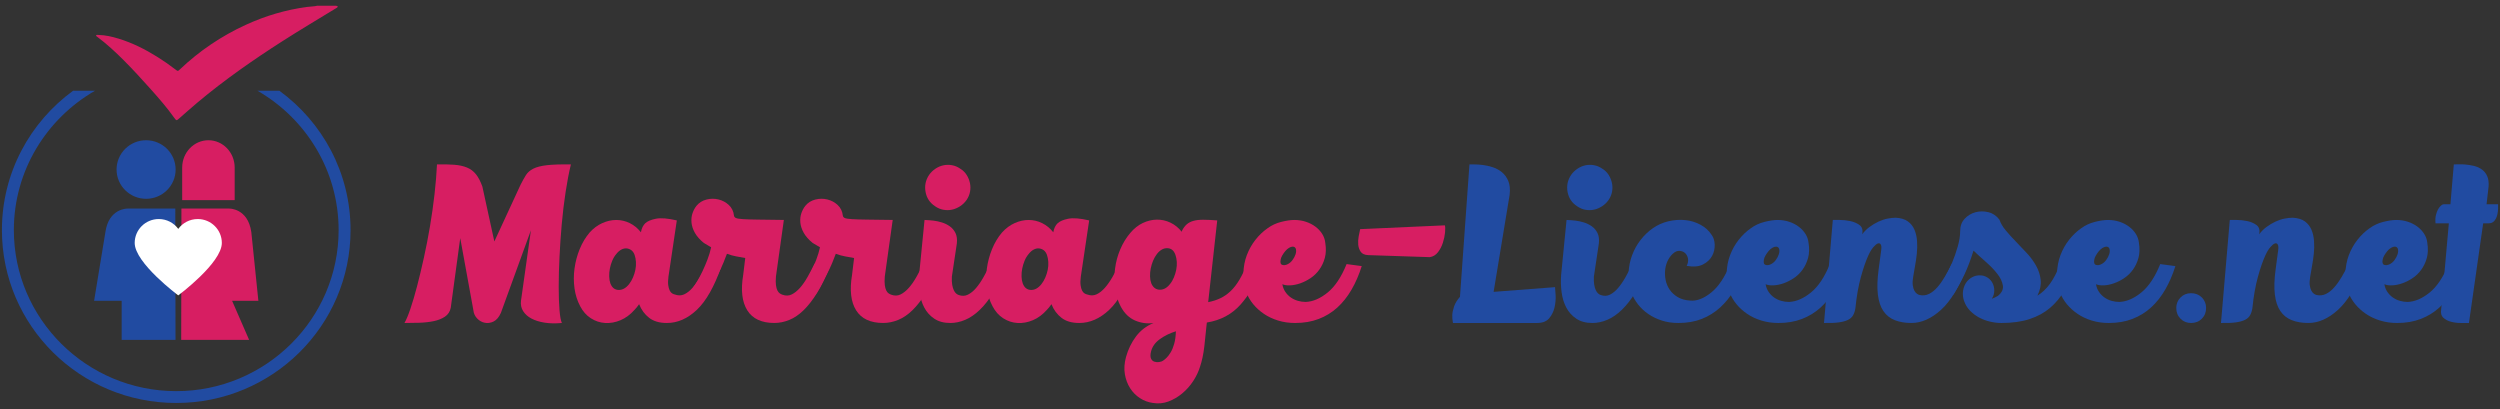 <?xml version="1.0" encoding="utf-8"?>
<!-- Generator: Adobe Illustrator 17.0.0, SVG Export Plug-In . SVG Version: 6.00 Build 0)  -->
<!DOCTYPE svg PUBLIC "-//W3C//DTD SVG 1.1//EN" "http://www.w3.org/Graphics/SVG/1.1/DTD/svg11.dtd">
<svg version="1.1" id="Layer_1" xmlns="http://www.w3.org/2000/svg" xmlns:xlink="http://www.w3.org/1999/xlink" x="0px" y="0px"
	 width="792px" height="129.6px" viewBox="0 0 792 129.6" enable-background="new 0 0 792 129.6" xml:space="preserve">
<rect x="0" y="0" width="792" height="129.6" fill="#333333" stroke="none"/>
<g>
	<g>
		<g>
			<path fill="#D71E62" d="M128.137,102.321c0.572-0.993,1.205-2.506,1.896-4.541c0.692-2.033,1.395-4.422,2.11-7.166
				c0.715-2.743,1.431-5.735,2.146-8.976c0.715-3.239,1.359-6.551,1.932-9.933c0.572-3.381,1.048-6.751,1.431-10.11
				c0.381-3.358,0.644-6.528,0.787-9.508c2.098-0.046,3.922-0.011,5.473,0.106c1.549,0.119,2.897,0.415,4.042,0.887
				c1.145,0.473,2.098,1.195,2.861,2.164c0.763,0.97,1.431,2.26,2.003,3.867l3.792,17.383l8.299-17.951
				c0.62-1.229,1.192-2.258,1.717-3.086c0.524-0.827,1.299-1.501,2.325-2.022c1.025-0.52,2.456-0.887,4.292-1.1
				c1.835-0.213,4.375-0.295,7.619-0.249c-0.621,2.554-1.181,5.476-1.681,8.763c-0.501,3.288-0.907,6.669-1.216,10.146
				c-0.311,3.477-0.549,6.942-0.715,10.395c-0.168,3.453-0.25,6.611-0.25,9.472c0,2.862,0.083,5.31,0.25,7.343
				c0.167,2.034,0.417,3.406,0.751,4.115c-2.003,0.188-3.827,0.153-5.473-0.106s-3.041-0.697-4.186-1.313
				c-1.145-0.614-2.015-1.395-2.611-2.341c-0.597-0.946-0.823-2.033-0.679-3.264l3.147-22.35l-9.515,26.181
				c-0.62,1.373-1.395,2.283-2.325,2.731c-0.93,0.45-1.86,0.579-2.791,0.391c-0.93-0.188-1.741-0.65-2.432-1.384
				c-0.692-0.733-1.085-1.62-1.181-2.661l-4.149-22.775l-3.005,22.066c-0.239,1.23-0.858,2.176-1.86,2.838
				c-1.001,0.663-2.207,1.135-3.613,1.419c-1.408,0.284-2.922,0.45-4.543,0.497C131.166,102.297,129.616,102.321,128.137,102.321z"
				/>
			<path fill="#D71E62" d="M211.769,87.634c-0.143,1.089-0.168,1.987-0.072,2.696c0.095,0.709,0.25,1.277,0.465,1.703
				c0.214,0.426,0.476,0.734,0.787,0.922c0.31,0.189,0.608,0.308,0.895,0.355c1.048,0.379,2.026,0.354,2.933-0.071
				c0.905-0.425,1.776-1.111,2.611-2.058c0.834-0.945,1.633-2.081,2.396-3.405c0.763-1.324,1.502-2.72,2.218-4.187l4.507,0.922
				c-2.242,6.339-4.829,10.891-7.762,13.658s-6.093,4.151-9.479,4.151c-2.337,0-4.209-0.543-5.616-1.632
				c-1.408-1.087-2.468-2.53-3.184-4.328c-0.477,0.709-0.955,1.302-1.431,1.774c-1.336,1.514-2.814,2.614-4.436,3.299
				c-1.622,0.686-3.244,0.981-4.865,0.887c-1.622-0.094-3.137-0.591-4.543-1.49c-1.407-0.898-2.54-2.175-3.398-3.832
				c-0.905-1.703-1.502-3.583-1.789-5.641s-0.286-4.151,0-6.279s0.835-4.186,1.646-6.173s1.86-3.736,3.148-5.25
				c1.191-1.324,2.527-2.317,4.006-2.98c1.478-0.662,2.957-0.993,4.436-0.993c1.478,0,2.897,0.332,4.257,0.993
				c1.359,0.663,2.54,1.632,3.542,2.909c0.238-1.277,0.703-2.235,1.395-2.874c0.691-0.639,1.812-1.111,3.362-1.419
				c1.549-0.307,3.756-0.13,6.618,0.532L211.769,87.634z M199.321,89.975c0.476-0.614,0.882-1.313,1.216-2.093
				c0.333-0.781,0.584-1.584,0.751-2.413c0.167-0.827,0.226-1.655,0.179-2.483c-0.048-0.827-0.191-1.572-0.429-2.235
				c-0.239-0.662-0.584-1.159-1.037-1.49c-0.454-0.331-0.955-0.52-1.502-0.568c-0.549-0.046-1.109,0.083-1.681,0.39
				c-0.573,0.308-1.098,0.77-1.574,1.384c-0.525,0.615-0.955,1.325-1.288,2.128c-0.334,0.805-0.585,1.632-0.751,2.483
				c-0.167,0.852-0.239,1.692-0.214,2.519c0.023,0.828,0.154,1.573,0.394,2.235c0.524,1.325,1.395,1.999,2.611,2.022
				C197.21,91.88,198.319,91.252,199.321,89.975z"/>
			<path fill="#D71E62" d="M235.449,87.066l0.644-5.322c-1.001-0.188-1.967-0.366-2.897-0.532c-0.93-0.166-1.896-0.437-2.897-0.816
				c-0.286,0.805-0.668,1.773-1.145,2.909c-0.478,1.135-1.026,2.306-1.646,3.512c-0.621,1.206-1.252,2.401-1.896,3.583
				c-0.644,1.183-1.252,2.2-1.824,3.051l-4.436-2.058c0.429-0.567,0.93-1.324,1.502-2.27c0.572-0.946,1.133-1.998,1.681-3.158
				c0.549-1.158,1.073-2.388,1.574-3.689c0.501-1.3,0.895-2.613,1.181-3.938c-0.382-0.236-0.764-0.461-1.145-0.674
				c-0.382-0.213-0.763-0.437-1.145-0.674c-1.288-1.04-2.241-2.117-2.861-3.229c-0.62-1.111-0.977-2.199-1.073-3.264
				c-0.095-1.064,0.012-2.045,0.322-2.944c0.311-0.898,0.728-1.679,1.252-2.342c0.812-0.993,1.86-1.655,3.148-1.986
				c1.288-0.331,2.563-0.343,3.828-0.036c1.263,0.308,2.361,0.899,3.291,1.774c0.93,0.875,1.466,1.976,1.609,3.299
				c0.047,0.379,0.262,0.65,0.644,0.816c0.381,0.166,1.145,0.284,2.29,0.354c1.145,0.071,2.742,0.119,4.793,0.142
				c2.05,0.024,4.746,0.06,8.084,0.106l-2.504,17.88c-0.096,1.135-0.096,2.058,0,2.767c0.095,0.709,0.25,1.277,0.465,1.703
				s0.465,0.734,0.751,0.922c0.287,0.189,0.573,0.332,0.859,0.426c1.048,0.379,2.026,0.344,2.933-0.106
				c0.905-0.449,1.776-1.146,2.611-2.093c0.834-0.945,1.633-2.093,2.396-3.441c0.763-1.348,1.502-2.755,2.218-4.222l4.722,1.206
				c-1.241,3.17-2.552,5.866-3.935,8.089c-1.384,2.224-2.802,4.044-4.257,5.463c-1.456,1.419-2.969,2.448-4.543,3.086
				c-1.574,0.639-3.148,0.958-4.722,0.958c-4.054,0-6.916-1.336-8.585-4.009C235.067,95.64,234.637,91.891,235.449,87.066z"/>
			<path fill="#D71E62" d="M269.932,87.066l0.644-5.322c-1.001-0.188-1.967-0.366-2.897-0.532c-0.93-0.166-1.896-0.437-2.897-0.816
				c-0.286,0.805-0.668,1.773-1.145,2.909c-0.478,1.135-1.026,2.306-1.646,3.512c-0.621,1.206-1.252,2.401-1.896,3.583
				c-0.644,1.183-1.252,2.2-1.824,3.051l-4.436-2.058c0.429-0.567,0.93-1.324,1.502-2.27c0.572-0.946,1.133-1.998,1.681-3.158
				c0.549-1.158,1.073-2.388,1.574-3.689c0.501-1.3,0.895-2.613,1.181-3.938c-0.382-0.236-0.764-0.461-1.145-0.674
				c-0.382-0.213-0.763-0.437-1.145-0.674c-1.288-1.04-2.241-2.117-2.861-3.229c-0.62-1.111-0.977-2.199-1.073-3.264
				c-0.095-1.064,0.012-2.045,0.322-2.944c0.311-0.898,0.728-1.679,1.252-2.342c0.812-0.993,1.86-1.655,3.148-1.986
				c1.288-0.331,2.563-0.343,3.828-0.036c1.263,0.308,2.361,0.899,3.291,1.774c0.93,0.875,1.466,1.976,1.609,3.299
				c0.047,0.379,0.262,0.65,0.644,0.816c0.381,0.166,1.145,0.284,2.29,0.354c1.145,0.071,2.742,0.119,4.793,0.142
				c2.05,0.024,4.746,0.06,8.084,0.106l-2.504,17.88c-0.096,1.135-0.096,2.058,0,2.767c0.095,0.709,0.25,1.277,0.465,1.703
				s0.465,0.734,0.751,0.922c0.287,0.189,0.573,0.332,0.859,0.426c1.048,0.379,2.026,0.344,2.933-0.106
				c0.905-0.449,1.776-1.146,2.611-2.093c0.834-0.945,1.633-2.093,2.396-3.441c0.763-1.348,1.502-2.755,2.218-4.222l4.722,1.206
				c-1.241,3.17-2.552,5.866-3.935,8.089c-1.384,2.224-2.802,4.044-4.257,5.463c-1.456,1.419-2.969,2.448-4.543,3.086
				c-1.574,0.639-3.148,0.958-4.722,0.958c-4.054,0-6.916-1.336-8.585-4.009C269.55,95.64,269.12,91.891,269.932,87.066z"/>
			<path fill="#D71E62" d="M301.553,87.634c-0.048,1.041-0.012,1.905,0.107,2.59c0.118,0.686,0.286,1.254,0.5,1.703
				c0.215,0.45,0.453,0.793,0.715,1.029c0.262,0.237,0.537,0.402,0.823,0.497c1.049,0.379,2.027,0.344,2.934-0.106
				c0.905-0.449,1.764-1.146,2.575-2.093c0.811-0.946,1.598-2.093,2.361-3.441c0.763-1.348,1.502-2.755,2.218-4.222l4.865,0.922
				c-1.241,3.17-2.552,5.878-3.935,8.124c-1.384,2.248-2.826,4.092-4.328,5.534c-1.502,1.444-3.041,2.496-4.615,3.158
				c-1.574,0.663-3.147,0.993-4.722,0.993c-2.003,0-3.685-0.449-5.043-1.348c-1.359-0.898-2.421-2.069-3.184-3.512
				c-0.763-1.442-1.263-3.074-1.502-4.896c-0.238-1.82-0.286-3.654-0.143-5.499l1.717-17.383c1.097,0.047,2.05,0.119,2.862,0.213
				c0.811,0.095,1.681,0.284,2.611,0.567c0.93,0.284,1.776,0.699,2.54,1.242c0.762,0.544,1.359,1.254,1.789,2.128
				c0.429,0.876,0.572,1.976,0.429,3.299L301.553,87.634z M296.259,65.355c-1.67-1.087-2.683-2.601-3.041-4.541
				c-0.357-1.939,0.011-3.736,1.109-5.392c0.573-0.804,1.252-1.466,2.039-1.987c0.787-0.52,1.621-0.875,2.504-1.064
				c0.882-0.188,1.789-0.201,2.719-0.035c0.93,0.166,1.8,0.532,2.611,1.1c0.858,0.521,1.538,1.183,2.039,1.987
				c0.5,0.805,0.846,1.656,1.037,2.554c0.19,0.899,0.203,1.809,0.036,2.731c-0.168,0.922-0.537,1.81-1.109,2.661
				c-0.572,0.805-1.264,1.467-2.075,1.987c-0.812,0.521-1.658,0.876-2.54,1.064c-0.883,0.189-1.789,0.202-2.719,0.035
				C297.94,66.289,297.069,65.922,296.259,65.355z"/>
			<path fill="#D71E62" d="M342.403,87.634c-0.143,1.089-0.168,1.987-0.072,2.696c0.095,0.709,0.25,1.277,0.465,1.703
				c0.214,0.426,0.476,0.734,0.787,0.922c0.31,0.189,0.608,0.308,0.895,0.355c1.048,0.379,2.026,0.354,2.933-0.071
				c0.905-0.425,1.776-1.111,2.611-2.058c0.834-0.945,1.633-2.081,2.396-3.405c0.763-1.324,1.502-2.72,2.218-4.187l4.507,0.922
				c-2.242,6.339-4.829,10.891-7.762,13.658s-6.093,4.151-9.479,4.151c-2.337,0-4.209-0.543-5.616-1.632
				c-1.408-1.087-2.468-2.53-3.184-4.328c-0.477,0.709-0.955,1.302-1.431,1.774c-1.336,1.514-2.814,2.614-4.436,3.299
				c-1.622,0.686-3.244,0.981-4.865,0.887c-1.622-0.094-3.137-0.591-4.543-1.49c-1.407-0.898-2.54-2.175-3.398-3.832
				c-0.905-1.703-1.502-3.583-1.789-5.641s-0.286-4.151,0-6.279s0.835-4.186,1.646-6.173s1.86-3.736,3.148-5.25
				c1.191-1.324,2.527-2.317,4.006-2.98c1.478-0.662,2.957-0.993,4.436-0.993c1.478,0,2.897,0.332,4.257,0.993
				c1.359,0.663,2.54,1.632,3.542,2.909c0.238-1.277,0.703-2.235,1.395-2.874c0.691-0.639,1.812-1.111,3.362-1.419
				c1.549-0.307,3.756-0.13,6.618,0.532L342.403,87.634z M329.955,89.975c0.476-0.614,0.882-1.313,1.216-2.093
				c0.333-0.781,0.584-1.584,0.751-2.413c0.167-0.827,0.226-1.655,0.179-2.483c-0.048-0.827-0.191-1.572-0.429-2.235
				c-0.239-0.662-0.584-1.159-1.037-1.49c-0.454-0.331-0.955-0.52-1.502-0.568c-0.549-0.046-1.109,0.083-1.681,0.39
				c-0.573,0.308-1.098,0.77-1.574,1.384c-0.525,0.615-0.955,1.325-1.288,2.128c-0.334,0.805-0.585,1.632-0.751,2.483
				c-0.167,0.852-0.239,1.692-0.214,2.519c0.023,0.828,0.154,1.573,0.394,2.235c0.524,1.325,1.395,1.999,2.611,2.022
				C327.844,91.88,328.953,91.252,329.955,89.975z"/>
			<path fill="#D71E62" d="M382.752,95.722c1.431-0.284,2.719-0.697,3.863-1.242c1.145-0.543,2.218-1.288,3.22-2.235
				c1.001-0.946,1.932-2.14,2.79-3.583c0.858-1.442,1.692-3.157,2.504-5.144l4.865,0.922c-1.86,4.873-4.174,8.869-6.939,11.991
				c-2.767,3.122-6.344,5.038-10.731,5.747c-0.239,2.555-0.5,5.061-0.787,7.521c-0.286,2.459-0.74,4.612-1.359,6.457
				c-0.478,1.561-1.205,3.086-2.182,4.577c-0.978,1.49-2.135,2.79-3.47,3.902c-1.336,1.111-2.791,1.962-4.364,2.554
				c-1.574,0.591-3.219,0.745-4.937,0.461c-1.431-0.189-2.779-0.686-4.042-1.49c-1.264-0.805-2.314-1.857-3.148-3.157
				c-0.835-1.302-1.395-2.792-1.681-4.47c-0.286-1.68-0.167-3.489,0.358-5.428c0.667-2.413,1.717-4.576,3.147-6.492
				c1.431-1.916,3.291-3.347,5.581-4.292c-2.003,0.284-3.947,0.023-5.831-0.78c-1.885-0.804-3.398-2.271-4.543-4.399
				c-0.907-1.703-1.502-3.594-1.789-5.676c-0.286-2.081-0.297-4.187-0.036-6.315c0.263-2.128,0.812-4.174,1.645-6.137
				c0.834-1.962,1.896-3.701,3.184-5.215c1.192-1.419,2.516-2.471,3.971-3.157c1.455-0.686,2.934-1.04,4.436-1.064
				c1.502-0.023,2.945,0.296,4.329,0.958c1.383,0.663,2.575,1.632,3.577,2.909v-0.142c0-0.047,0.011-0.082,0.036-0.106
				c0.023-0.023,0.036-0.059,0.036-0.106c0.429-0.852,0.93-1.525,1.502-2.022c0.572-0.497,1.275-0.862,2.11-1.1
				c0.834-0.236,1.86-0.354,3.077-0.354c1.216,0,2.706,0.071,4.471,0.212L382.752,95.722z M370.662,89.975
				c0.476-0.567,0.882-1.252,1.216-2.058c0.333-0.804,0.583-1.62,0.751-2.448c0.167-0.827,0.226-1.655,0.179-2.483
				c-0.048-0.827-0.191-1.572-0.429-2.235c-0.477-1.372-1.323-2.081-2.54-2.128c-1.216-0.047-2.325,0.567-3.327,1.845
				c-0.478,0.615-0.883,1.325-1.216,2.128c-0.334,0.805-0.584,1.632-0.751,2.483c-0.167,0.852-0.239,1.68-0.214,2.483
				c0.023,0.805,0.154,1.538,0.394,2.199c0.572,1.325,1.466,1.999,2.683,2.022C368.622,91.809,369.707,91.205,370.662,89.975z
				 M368.587,114.17c0.286-0.19,0.631-0.486,1.037-0.887c0.405-0.402,0.823-0.958,1.252-1.667c0.429-0.709,0.798-1.608,1.109-2.696
				c0.31-1.089,0.489-2.413,0.537-3.974c-1.956,0.614-3.661,1.455-5.115,2.519c-1.456,1.064-2.373,2.353-2.754,3.867
				c-0.239,0.946-0.25,1.679-0.036,2.2c0.214,0.52,0.56,0.862,1.037,1.029c0.477,0.165,0.989,0.213,1.539,0.142
				C367.739,114.631,368.204,114.454,368.587,114.17z"/>
			<path fill="#D71E62" d="M394.913,92.813c-0.716-2.129-1.049-4.209-1.002-6.244c0.048-2.033,0.406-3.938,1.073-5.711
				s1.574-3.394,2.719-4.86c1.145-1.465,2.432-2.696,3.863-3.689c1.298-0.945,2.75-1.62,4.355-2.022
				c1.605-0.401,2.98-0.603,4.125-0.603c1.288,0,2.504,0.189,3.648,0.567c1.145,0.379,2.158,0.899,3.041,1.561
				c0.882,0.663,1.598,1.431,2.146,2.306c0.547,0.875,0.87,1.809,0.966,2.802c0.286,1.798,0.238,3.395-0.143,4.79
				c-0.382,1.396-0.966,2.637-1.753,3.725c-0.787,1.089-1.717,1.987-2.79,2.696s-2.159,1.254-3.255,1.632
				c-1.098,0.379-2.146,0.592-3.148,0.639c-1.001,0.048-1.836-0.071-2.504-0.354c0.145,0.899,0.458,1.703,0.938,2.412
				s1.058,1.302,1.73,1.774c0.673,0.473,1.416,0.828,2.228,1.064c0.812,0.237,1.647,0.355,2.506,0.355
				c2.29-0.094,4.603-1.087,6.94-2.98c2.336-1.891,4.339-4.896,6.009-9.011l4.793,0.638c-0.858,2.744-1.932,5.228-3.22,7.45
				c-1.288,2.224-2.79,4.115-4.507,5.676c-1.717,1.561-3.685,2.767-5.902,3.618c-2.218,0.852-4.71,1.277-7.476,1.277
				c-1.924,0-3.727-0.259-5.411-0.78c-1.683-0.52-3.181-1.229-4.495-2.129c-1.314-0.898-2.436-1.916-3.366-3.051
				S395.39,94.044,394.913,92.813z M407.862,83.731c0.62-0.284,1.156-0.733,1.61-1.348c0.453-0.614,0.774-1.229,0.966-1.845
				c0.19-0.614,0.226-1.159,0.107-1.632c-0.12-0.472-0.442-0.733-0.966-0.78c-0.382,0-0.787,0.131-1.216,0.39
				c-0.429,0.26-0.823,0.603-1.181,1.029c-0.357,0.426-0.68,0.887-0.966,1.383s-0.454,0.935-0.5,1.313
				c-0.191,0.947-0.025,1.502,0.5,1.667C406.741,84.075,407.29,84.015,407.862,83.731z"/>
			<path fill="#D71E62" d="M433.474,80.822c-1.145-0.046-1.944-0.401-2.397-1.064c-0.454-0.662-0.715-1.419-0.787-2.271
				c-0.072-0.852-0.025-1.726,0.143-2.625c0.167-0.898,0.322-1.655,0.465-2.27l26.828-1.207c0.144,0.426,0.167,1.16,0.072,2.2
				c-0.096,1.041-0.322,2.128-0.68,3.264s-0.883,2.153-1.574,3.051c-0.692,0.899-1.563,1.419-2.611,1.561L433.474,80.822z"/>
			<path fill="#214BA1" d="M465.524,52.087c0.238,0,0.751,0,1.538,0c0.787,0,1.681,0.06,2.683,0.177
				c1.001,0.119,2.05,0.355,3.148,0.71c1.097,0.354,2.075,0.887,2.933,1.596s1.526,1.632,2.003,2.767
				c0.476,1.135,0.619,2.579,0.429,4.328l-5.08,30.793l19.459-1.49c0.047,0.473,0.107,1.325,0.179,2.554
				c0.072,1.23-0.036,2.495-0.322,3.796c-0.286,1.301-0.847,2.46-1.681,3.477c-0.835,1.018-2.135,1.525-3.899,1.525
				c-1.241,0-2.754,0-4.543,0s-3.673,0-5.652,0c-1.98,0-3.947,0-5.902,0c-1.956,0-3.709,0-5.258,0c-1.55,0-3.303,0-5.258,0
				c-0.19-0.946-0.262-1.809-0.215-2.59c0.048-0.78,0.239-1.667,0.572-2.661c0.334-0.993,0.954-2.01,1.86-3.051L465.524,52.087z"/>
			<path fill="#214BA1" d="M504.943,87.634c-0.048,1.041-0.012,1.905,0.107,2.59c0.118,0.686,0.286,1.254,0.5,1.703
				c0.215,0.45,0.453,0.793,0.715,1.029c0.262,0.237,0.537,0.402,0.823,0.497c1.049,0.379,2.027,0.344,2.934-0.106
				c0.905-0.449,1.764-1.146,2.575-2.093c0.811-0.946,1.598-2.093,2.361-3.441c0.763-1.348,1.502-2.755,2.218-4.222l4.865,0.922
				c-1.241,3.17-2.552,5.878-3.935,8.124c-1.384,2.248-2.826,4.092-4.328,5.534c-1.502,1.444-3.04,2.496-4.615,3.158
				c-1.574,0.663-3.147,0.993-4.722,0.993c-2.003,0-3.685-0.449-5.043-1.348c-1.359-0.898-2.421-2.069-3.184-3.512
				c-0.763-1.442-1.263-3.074-1.502-4.896c-0.238-1.82-0.286-3.654-0.143-5.499l1.717-17.383c1.097,0.047,2.05,0.119,2.862,0.213
				c0.811,0.095,1.681,0.284,2.611,0.567c0.93,0.284,1.776,0.699,2.54,1.242c0.762,0.544,1.359,1.254,1.789,2.128
				c0.429,0.876,0.572,1.976,0.429,3.299L504.943,87.634z M499.648,65.355c-1.67-1.087-2.683-2.601-3.041-4.541
				c-0.357-1.939,0.011-3.736,1.109-5.392c0.573-0.804,1.252-1.466,2.039-1.987c0.787-0.52,1.621-0.875,2.504-1.064
				c0.882-0.188,1.789-0.201,2.719-0.035c0.93,0.166,1.8,0.532,2.611,1.1c0.858,0.521,1.538,1.183,2.039,1.987
				c0.5,0.805,0.846,1.656,1.037,2.554c0.19,0.899,0.203,1.809,0.036,2.731c-0.168,0.922-0.537,1.81-1.109,2.661
				c-0.572,0.805-1.264,1.467-2.075,1.987c-0.812,0.521-1.658,0.876-2.54,1.064c-0.883,0.189-1.789,0.202-2.719,0.035
				C501.33,66.289,500.459,65.922,499.648,65.355z"/>
			<path fill="#214BA1" d="M516.89,92.884c-0.715-2.128-1.037-4.209-0.966-6.244c0.072-2.033,0.442-3.949,1.109-5.747
				c0.667-1.797,1.574-3.429,2.718-4.896c1.145-1.465,2.433-2.696,3.863-3.689c1.478-1.04,3.112-1.773,4.901-2.199
				s3.552-0.556,5.294-0.391c1.741,0.167,3.362,0.651,4.865,1.455c1.502,0.805,2.683,1.869,3.542,3.193
				c0.619,0.805,0.954,1.845,1.001,3.122c0.047,1.277-0.227,2.472-0.823,3.583c-0.597,1.112-1.55,2.011-2.862,2.696
				c-1.312,0.686-3.041,0.84-5.187,0.461c0.381-0.756,0.524-1.478,0.429-2.164c-0.096-0.685-0.347-1.252-0.751-1.703
				c-0.406-0.449-0.93-0.733-1.574-0.852c-0.644-0.118-1.276,0.012-1.896,0.39c-0.812,0.568-1.479,1.325-2.003,2.271
				c-0.525,0.947-0.858,1.976-1.001,3.086c-0.143,1.112-0.107,2.235,0.107,3.37c0.215,1.135,0.644,2.176,1.288,3.122
				c0.644,0.947,1.502,1.738,2.575,2.377c1.073,0.639,2.397,1.005,3.971,1.1c2.05,0.189,4.245-0.649,6.582-2.519
				c2.336-1.868,4.364-4.907,6.081-9.118l4.865,0.994c-1.098,2.649-2.289,5.062-3.577,7.237c-1.288,2.176-2.79,4.044-4.507,5.605
				c-1.717,1.561-3.661,2.767-5.831,3.618c-2.171,0.852-4.639,1.277-7.404,1.277c-1.908,0-3.661-0.259-5.258-0.78
				c-1.599-0.52-3.029-1.217-4.292-2.093c-1.265-0.875-2.337-1.88-3.22-3.016C518.046,95.296,517.367,94.115,516.89,92.884z"/>
			<path fill="#214BA1" d="M548.011,92.813c-0.716-2.129-1.049-4.209-1.002-6.244c0.048-2.033,0.406-3.938,1.073-5.711
				s1.574-3.394,2.719-4.86c1.145-1.465,2.432-2.696,3.863-3.689c1.298-0.945,2.75-1.62,4.355-2.022
				c1.605-0.401,2.98-0.603,4.125-0.603c1.288,0,2.504,0.189,3.648,0.567c1.145,0.379,2.158,0.899,3.041,1.561
				c0.882,0.663,1.598,1.431,2.146,2.306c0.547,0.875,0.87,1.809,0.966,2.802c0.286,1.798,0.238,3.395-0.143,4.79
				c-0.382,1.396-0.966,2.637-1.753,3.725c-0.787,1.089-1.717,1.987-2.79,2.696s-2.159,1.254-3.255,1.632
				c-1.098,0.379-2.146,0.592-3.148,0.639c-1.001,0.048-1.836-0.071-2.504-0.354c0.145,0.899,0.458,1.703,0.938,2.412
				s1.058,1.302,1.73,1.774c0.673,0.473,1.416,0.828,2.228,1.064c0.812,0.237,1.647,0.355,2.506,0.355
				c2.29-0.094,4.603-1.087,6.94-2.98c2.336-1.891,4.339-4.896,6.009-9.011l4.793,0.638c-0.858,2.744-1.932,5.228-3.22,7.45
				c-1.288,2.224-2.79,4.115-4.507,5.676c-1.717,1.561-3.685,2.767-5.902,3.618c-2.218,0.852-4.71,1.277-7.476,1.277
				c-1.924,0-3.727-0.259-5.411-0.78c-1.683-0.52-3.181-1.229-4.495-2.129c-1.314-0.898-2.436-1.916-3.366-3.051
				S548.487,94.044,548.011,92.813z M560.96,83.731c0.62-0.284,1.156-0.733,1.61-1.348c0.453-0.614,0.774-1.229,0.966-1.845
				c0.19-0.614,0.226-1.159,0.107-1.632c-0.12-0.472-0.442-0.733-0.966-0.78c-0.382,0-0.787,0.131-1.216,0.39
				c-0.429,0.26-0.823,0.603-1.181,1.029c-0.357,0.426-0.68,0.887-0.966,1.383s-0.454,0.935-0.5,1.313
				c-0.191,0.947-0.025,1.502,0.5,1.667C559.839,84.075,560.388,84.015,560.96,83.731z"/>
			<path fill="#214BA1" d="M589.933,74.224c0.667-0.898,1.455-1.679,2.361-2.342c0.906-0.662,1.835-1.217,2.79-1.667
				c0.954-0.449,1.907-0.769,2.862-0.958c0.954-0.188,1.835-0.284,2.647-0.284c1.621,0.095,2.897,0.485,3.828,1.17
				c0.93,0.687,1.621,1.561,2.075,2.625c0.453,1.064,0.727,2.259,0.823,3.583c0.095,1.325,0.072,2.661-0.071,4.009
				s-0.334,2.661-0.573,3.938c-0.239,1.277-0.429,2.389-0.572,3.335c-0.191,1.089-0.239,1.987-0.143,2.696
				c0.095,0.709,0.262,1.289,0.501,1.738c0.238,0.45,0.512,0.78,0.823,0.993c0.31,0.213,0.583,0.344,0.823,0.39
				c1.048,0.237,2.039,0.131,2.969-0.319c0.93-0.449,1.812-1.146,2.647-2.093c0.834-0.946,1.633-2.069,2.397-3.37
				c0.762-1.301,1.502-2.684,2.218-4.151l4.865,0.993c-2.48,6.339-5.247,10.891-8.299,13.658c-3.053,2.767-6.177,4.151-9.372,4.151
				c-2.003,0-3.756-0.295-5.258-0.887c-1.502-0.591-2.708-1.549-3.613-2.874c-0.907-1.324-1.491-3.074-1.753-5.25
				c-0.263-2.175-0.179-4.848,0.25-8.018l0.787-5.889c0.143-0.898,0.107-1.537-0.107-1.916c-0.215-0.378-0.525-0.497-0.93-0.355
				c-0.406,0.142-0.883,0.532-1.431,1.171c-0.549,0.639-1.062,1.479-1.538,2.519c-0.812,1.75-1.61,4.044-2.397,6.882
				c-0.787,2.838-1.372,6.15-1.752,9.934c-0.143,0.899-0.394,1.656-0.751,2.27c-0.357,0.616-0.906,1.1-1.646,1.455
				c-0.74,0.355-1.717,0.615-2.933,0.781c-1.216,0.166-2.754,0.224-4.614,0.177l2.79-32.638c0.333,0,1.048,0,2.146,0
				c1.097,0,2.218,0.119,3.363,0.354c1.145,0.237,2.134,0.663,2.969,1.277C589.945,71.93,590.22,72.9,589.933,74.224z"/>
			<path fill="#214BA1" d="M634.003,102.321c-1.145,0-2.325-0.142-3.541-0.426s-2.361-0.709-3.435-1.277
				c-1.073-0.568-2.039-1.289-2.897-2.164c-0.858-0.875-1.502-1.927-1.932-3.158c-0.286-0.851-0.406-1.703-0.358-2.554
				c0.047-0.851,0.238-1.643,0.573-2.377c0.333-0.732,0.798-1.359,1.395-1.88c0.596-0.52,1.323-0.898,2.182-1.135
				c1.191-0.236,2.229-0.142,3.112,0.284c0.882,0.426,1.55,1.029,2.003,1.809c0.453,0.781,0.68,1.644,0.68,2.59
				c0,0.947-0.263,1.822-0.787,2.625c0.19-0.047,0.501-0.178,0.931-0.391c0.429-0.213,0.762-0.39,1.001-0.532
				c1.24-0.994,1.765-2.093,1.574-3.299c-0.191-1.207-0.775-2.436-1.753-3.689c-0.978-1.253-2.182-2.507-3.612-3.761
				c-1.432-1.252-2.743-2.448-3.935-3.583c-0.907,2.934-1.873,5.463-2.897,7.592c-1.026,2.129-2.207,4.257-3.542,6.386l-4.793-1.987
				c0.573-0.709,1.265-1.785,2.075-3.228c0.812-1.442,1.574-3.016,2.29-4.718c0.715-1.703,1.335-3.464,1.86-5.286
				c0.524-1.82,0.787-3.488,0.787-5.002c0-1.561,0.476-2.849,1.431-3.867c0.953-1.017,2.098-1.703,3.434-2.058
				c1.334-0.355,2.707-0.355,4.114,0c1.406,0.354,2.563,1.147,3.47,2.377c0.382,1.135,1.049,2.27,2.003,3.405
				s2.015,2.306,3.184,3.512s2.337,2.437,3.506,3.689c1.168,1.254,2.146,2.59,2.934,4.009s1.263,2.909,1.431,4.47
				c0.167,1.561-0.179,3.217-1.037,4.966c1.478-0.898,2.801-2.152,3.971-3.76c1.168-1.607,2.276-3.76,3.326-6.457l4.865,1.277
				c-1.098,2.696-2.29,5.133-3.577,7.308c-1.288,2.176-2.826,4.021-4.614,5.534c-1.789,1.515-3.936,2.685-6.439,3.512
				C640.477,101.907,637.484,102.321,634.003,102.321z"/>
			<path fill="#214BA1" d="M652.675,92.813c-0.715-2.129-1.048-4.209-1.001-6.244c0.048-2.033,0.405-3.938,1.073-5.711
				c0.667-1.774,1.573-3.394,2.718-4.86c1.146-1.465,2.433-2.696,3.863-3.689c1.298-0.945,2.75-1.62,4.355-2.022
				c1.605-0.401,2.98-0.603,4.125-0.603c1.288,0,2.504,0.189,3.648,0.567c1.145,0.379,2.157,0.899,3.041,1.561
				c0.882,0.663,1.597,1.431,2.146,2.306c0.548,0.875,0.87,1.809,0.966,2.802c0.286,1.798,0.238,3.395-0.143,4.79
				c-0.383,1.396-0.966,2.637-1.753,3.725c-0.787,1.089-1.717,1.987-2.79,2.696s-2.158,1.254-3.255,1.632
				c-1.098,0.379-2.146,0.592-3.148,0.639c-1.001,0.048-1.837-0.071-2.504-0.354c0.145,0.899,0.457,1.703,0.938,2.412
				c0.481,0.709,1.058,1.302,1.73,1.774c0.674,0.473,1.417,0.828,2.229,1.064c0.812,0.237,1.647,0.355,2.506,0.355
				c2.289-0.094,4.603-1.087,6.939-2.98c2.337-1.891,4.34-4.896,6.01-9.011l4.793,0.638c-0.858,2.744-1.932,5.228-3.219,7.45
				c-1.288,2.224-2.79,4.115-4.508,5.676c-1.717,1.561-3.684,2.767-5.901,3.618c-2.218,0.852-4.711,1.277-7.477,1.277
				c-1.924,0-3.727-0.259-5.41-0.78c-1.684-0.52-3.182-1.229-4.495-2.129c-1.314-0.898-2.436-1.916-3.366-3.051
				C653.855,95.225,653.151,94.044,652.675,92.813z M665.624,83.731c0.619-0.284,1.156-0.733,1.609-1.348
				c0.453-0.614,0.775-1.229,0.966-1.845c0.19-0.614,0.227-1.159,0.107-1.632c-0.119-0.472-0.441-0.733-0.966-0.78
				c-0.382,0-0.786,0.131-1.216,0.39c-0.43,0.26-0.823,0.603-1.181,1.029s-0.68,0.887-0.966,1.383s-0.454,0.935-0.501,1.313
				c-0.19,0.947-0.024,1.502,0.501,1.667C664.503,84.075,665.052,84.015,665.624,83.731z"/>
			<path fill="#214BA1" d="M698.891,97.567c0,1.373-0.451,2.508-1.35,3.406c-0.899,0.899-2.035,1.348-3.408,1.348
				c-1.326,0-2.438-0.449-3.337-1.348c-0.899-0.898-1.35-2.033-1.35-3.406c0-1.324,0.45-2.436,1.35-3.334
				c0.898-0.898,2.011-1.348,3.337-1.348c1.373,0,2.509,0.45,3.408,1.348C698.439,95.131,698.891,96.243,698.891,97.567z"/>
			<path fill="#214BA1" d="M715.702,74.224c0.667-0.898,1.454-1.679,2.361-2.342c0.905-0.662,1.835-1.217,2.79-1.667
				c0.953-0.449,1.907-0.769,2.861-0.958c0.954-0.188,1.836-0.284,2.647-0.284c1.62,0.095,2.897,0.485,3.827,1.17
				c0.93,0.687,1.621,1.561,2.075,2.625c0.452,1.064,0.727,2.259,0.822,3.583c0.095,1.325,0.071,2.661-0.071,4.009
				c-0.144,1.348-0.334,2.661-0.572,3.938c-0.239,1.277-0.43,2.389-0.572,3.335c-0.191,1.089-0.239,1.987-0.144,2.696
				c0.095,0.709,0.262,1.289,0.501,1.738c0.238,0.45,0.512,0.78,0.822,0.993c0.31,0.213,0.584,0.344,0.823,0.39
				c1.049,0.237,2.039,0.131,2.969-0.319c0.931-0.449,1.813-1.146,2.647-2.093c0.834-0.946,1.633-2.069,2.396-3.37
				c0.763-1.301,1.502-2.684,2.218-4.151l4.865,0.993c-2.48,6.339-5.248,10.891-8.299,13.658c-3.054,2.767-6.178,4.151-9.372,4.151
				c-2.004,0-3.757-0.295-5.259-0.887c-1.502-0.591-2.707-1.549-3.613-2.874c-0.906-1.324-1.491-3.074-1.752-5.25
				c-0.263-2.175-0.18-4.848,0.25-8.018l0.787-5.889c0.143-0.898,0.107-1.537-0.107-1.916c-0.215-0.378-0.525-0.497-0.93-0.355
				c-0.406,0.142-0.884,0.532-1.432,1.171c-0.549,0.639-1.062,1.479-1.538,2.519c-0.812,1.75-1.609,4.044-2.396,6.882
				c-0.787,2.838-1.371,6.15-1.753,9.934c-0.143,0.899-0.394,1.656-0.751,2.27c-0.357,0.616-0.906,1.1-1.646,1.455
				c-0.74,0.355-1.717,0.615-2.933,0.781c-1.217,0.166-2.755,0.224-4.615,0.177l2.79-32.638c0.334,0,1.049,0,2.146,0
				c1.097,0,2.218,0.119,3.362,0.354c1.145,0.237,2.135,0.663,2.97,1.277C715.714,71.93,715.988,72.9,715.702,74.224z"/>
			<path fill="#214BA1" d="M744.032,92.813c-0.715-2.129-1.048-4.209-1.001-6.244c0.048-2.033,0.405-3.938,1.073-5.711
				c0.667-1.774,1.573-3.394,2.718-4.86c1.146-1.465,2.433-2.696,3.863-3.689c1.298-0.945,2.75-1.62,4.355-2.022
				c1.605-0.401,2.98-0.603,4.125-0.603c1.288,0,2.504,0.189,3.648,0.567c1.145,0.379,2.157,0.899,3.041,1.561
				c0.882,0.663,1.597,1.431,2.146,2.306c0.548,0.875,0.87,1.809,0.966,2.802c0.286,1.798,0.238,3.395-0.143,4.79
				c-0.383,1.396-0.966,2.637-1.753,3.725c-0.787,1.089-1.717,1.987-2.79,2.696s-2.158,1.254-3.255,1.632
				c-1.098,0.379-2.146,0.592-3.148,0.639c-1.001,0.048-1.837-0.071-2.504-0.354c0.145,0.899,0.457,1.703,0.938,2.412
				c0.481,0.709,1.058,1.302,1.73,1.774c0.674,0.473,1.417,0.828,2.229,1.064c0.812,0.237,1.647,0.355,2.506,0.355
				c2.289-0.094,4.603-1.087,6.939-2.98c2.337-1.891,4.34-4.896,6.01-9.011l4.793,0.638c-0.858,2.744-1.932,5.228-3.219,7.45
				c-1.288,2.224-2.79,4.115-4.508,5.676c-1.717,1.561-3.684,2.767-5.901,3.618c-2.218,0.852-4.711,1.277-7.477,1.277
				c-1.924,0-3.727-0.259-5.41-0.78c-1.684-0.52-3.182-1.229-4.495-2.129c-1.314-0.898-2.436-1.916-3.366-3.051
				C745.213,95.225,744.509,94.044,744.032,92.813z M756.981,83.731c0.619-0.284,1.156-0.733,1.609-1.348
				c0.453-0.614,0.775-1.229,0.966-1.845c0.19-0.614,0.227-1.159,0.107-1.632c-0.119-0.472-0.441-0.733-0.966-0.78
				c-0.382,0-0.786,0.131-1.216,0.39c-0.43,0.26-0.823,0.603-1.181,1.029s-0.68,0.887-0.966,1.383s-0.454,0.935-0.501,1.313
				c-0.19,0.947-0.024,1.502,0.501,1.667C755.86,84.075,756.409,84.015,756.981,83.731z"/>
			<path fill="#214BA1" d="M771.575,70.747c-0.095-0.945-0.06-1.785,0.107-2.519c0.168-0.733,0.394-1.359,0.68-1.88
				c0.286-0.52,0.597-0.922,0.93-1.206c0.334-0.284,0.621-0.426,0.858-0.426h2.146l1.073-12.629c0.238,0,0.703-0.011,1.396-0.035
				c0.69-0.023,1.454,0,2.289,0.071c0.834,0.071,1.717,0.213,2.646,0.426c0.931,0.213,1.765,0.58,2.504,1.1
				c0.739,0.521,1.312,1.218,1.718,2.093c0.404,0.875,0.56,1.999,0.465,3.37l-0.644,5.605h3.648c0,0.237,0,0.674,0,1.313
				c0,0.639-0.084,1.313-0.251,2.022s-0.465,1.337-0.894,1.88c-0.43,0.544-1.05,0.816-1.86,0.816h-1.717l-4.508,31.574
				c-0.668,0-1.538,0-2.611,0c-1.072,0-2.099-0.13-3.076-0.39c-0.978-0.259-1.788-0.685-2.433-1.277
				c-0.644-0.591-0.869-1.455-0.68-2.59l2.433-27.316H771.575z"/>
		</g>
		<g>
			<path fill="#D71E62" d="M106.497,1.812c0.152,0.137,0.424,0.068,0.542,0.336c-0.238,0.301-0.596,0.465-0.922,0.665
				c-5.544,3.396-11.141,6.706-16.615,10.213C80.185,18.992,71.12,25.302,62.642,32.41c-1.995,1.672-3.933,3.411-5.897,5.119
				c-0.113,0.098-0.221,0.202-0.34,0.293c-0.455,0.351-0.508,0.346-0.878-0.074c-0.099-0.112-0.189-0.232-0.275-0.354
				c-2.266-3.199-4.835-6.152-7.444-9.073c-2.827-3.166-5.688-6.303-8.691-9.306c-2.581-2.581-5.262-5.057-8.189-7.257
				c-0.187-0.141-0.417-0.246-0.504-0.512c0.174-0.297,0.473-0.182,0.717-0.178c2.213,0.039,4.344,0.537,6.444,1.179
				c4.365,1.335,8.397,3.366,12.249,5.774c1.983,1.24,3.9,2.572,5.751,3.999c0.75,0.579,0.76,0.575,1.404-0.037
				c6.17-5.865,13.138-10.568,20.893-14.126c6.202-2.845,12.678-4.77,19.457-5.667c1.068-0.141,2.154-0.125,3.208-0.38
				C102.531,1.812,104.514,1.812,106.497,1.812z"/>
			<g>
				<path fill="#214BA1" d="M88.487,28.735h-6.941c15.365,8.834,25.729,25.314,25.729,44.159c0,28.132-23.078,51.019-51.444,51.019
					S4.388,101.027,4.388,72.895c0-18.845,10.364-35.325,25.729-44.159h-6.941C9.494,38.704,0.608,54.767,0.608,72.895
					c0,30.248,24.725,54.768,55.224,54.768c30.499,0,55.224-24.521,55.224-54.768C111.055,54.767,102.169,38.704,88.487,28.735z"/>
				<g>
					<path fill="#214BA1" d="M55.534,66.074H40.411c0,0-5.924-0.155-7.016,7.422L29.81,95.296h8.73v12.369h17.064L55.534,66.074z"/>
					<ellipse fill="#214BA1" cx="46.284" cy="53.704" rx="9.354" ry="9.277"/>
					<path fill="#D71E62" d="M74.346,53.086c0-4.782-3.723-8.658-8.315-8.658c-4.592,0-8.315,3.877-8.315,8.658v10.308h16.63V53.086
						z"/>
					<path fill="#D71E62" d="M57.476,66.074h15.122c0,0,5.924-0.155,7.016,7.422l2.239,21.801h-8.326l5.393,12.369H57.405
						L57.476,66.074z"/>
					<g>
						<path fill="#FFFFFF" d="M62.645,69.392c-2.537,0-4.784,1.229-6.172,3.118c-1.388-1.889-3.634-3.118-6.172-3.118
							c-4.215,0-7.632,3.389-7.632,7.569c0,6.36,13.803,16.616,13.803,16.616S70.277,83.32,70.277,76.96
							C70.277,72.78,66.86,69.392,62.645,69.392z"/>
					</g>
				</g>
			</g>
		</g>
	</g>
	<rect y="0" fill="none" width="792" height="129.6"/>
</g>
<g>
</g>
<g>
</g>
<g>
</g>
<g>
</g>
<g>
</g>
<g>
</g>
</svg>
